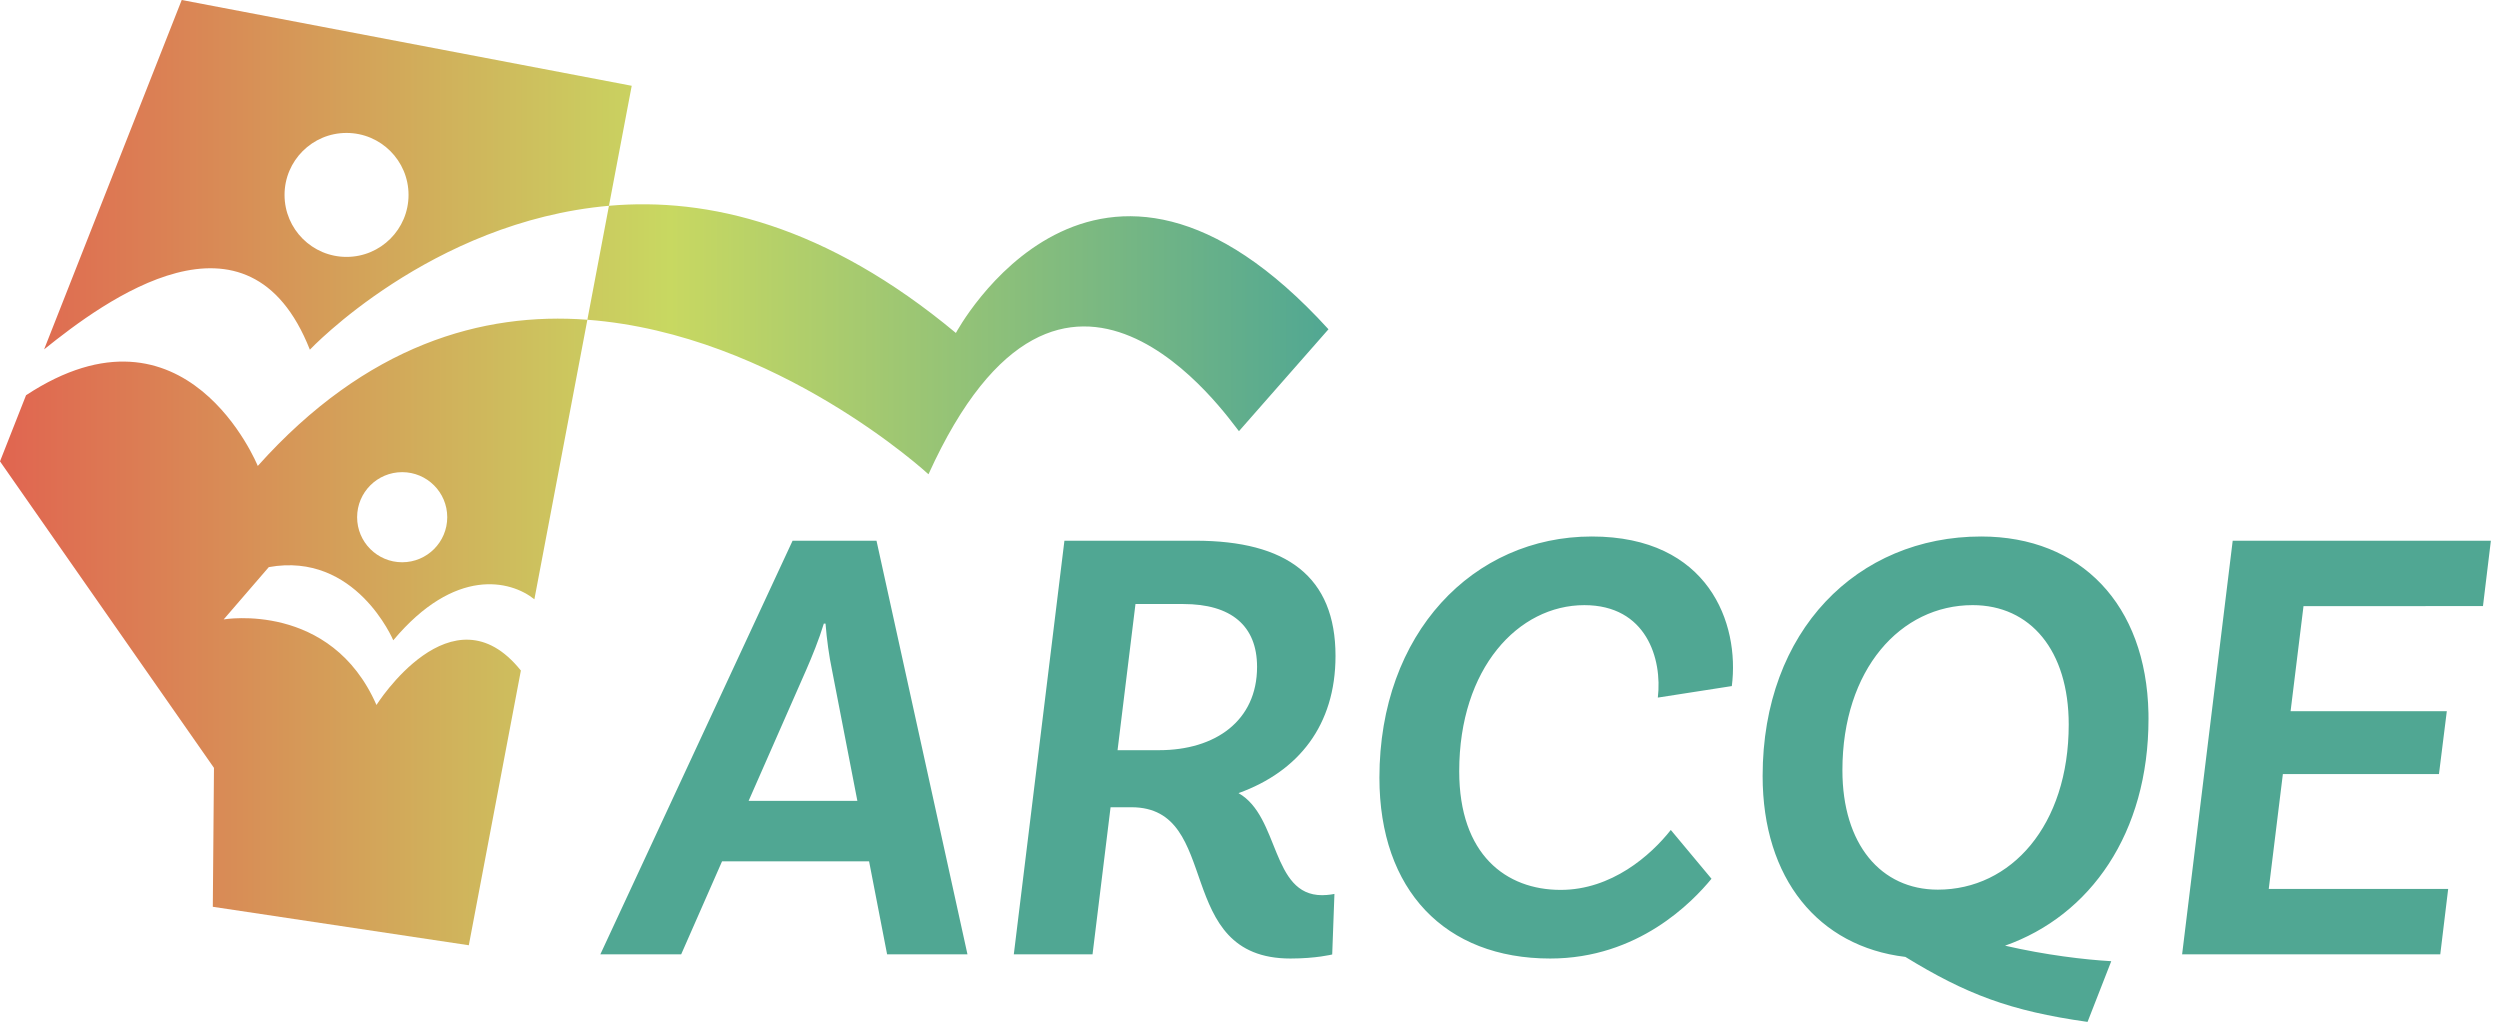 <svg xmlns="http://www.w3.org/2000/svg" xmlns:xlink="http://www.w3.org/1999/xlink" width="137px" height="56px" viewBox="0 0 137 56"><desc>Created with Sketch.</desc><defs><linearGradient x1="100%" y1="42.009%" x2="0%" y2="42.009%" id="linearGradient-1"><stop stop-color="#50A793" offset="0%"></stop><stop stop-color="#C8D861" offset="49.583%"></stop><stop stop-color="#E16450" offset="100%"></stop></linearGradient></defs><g id="**TEMPLATE" stroke="none" stroke-width="1" fill="none" fill-rule="evenodd"><g id="nav" transform="translate(-160, -8)"><g id="logo" transform="translate(160, 8)"><path d="M108.569,29.4 C114.026,29.4 117.613,33.127 117.735,39.075 L117.738,39.39 C117.738,45.654 114.556,50.171 109.876,51.823 C112.08,52.333 114.246,52.592 115.697,52.673 L114.398,56 C110.143,55.4 107.747,54.481 104.413,52.438 C99.648,51.868 96.592,48.153 96.592,42.524 C96.592,34.545 101.798,29.4 108.569,29.4 Z M87.231,29.4 C93.64,29.401 95.343,34.168 94.904,37.597 L90.849,38.228 C91.101,36.102 90.22,33.162 86.822,33.162 C83.21,33.162 79.965,36.61 79.965,42.265 C79.965,46.84 82.533,48.766 85.525,48.766 C88.311,48.766 90.458,46.88 91.56,45.482 L93.79,48.156 C92.741,49.43 89.774,52.527 84.953,52.527 C79.188,52.527 75.592,48.787 75.592,42.618 C75.592,34.695 80.732,29.4 87.231,29.4 Z M65.506,29.631 C70.506,29.631 73.186,31.598 73.186,35.944 C73.186,39.749 71.155,42.28 67.871,43.463 C70.134,44.747 69.644,49.056 72.451,49.056 C72.815,49.056 73.127,48.987 73.127,48.987 L73.005,52.305 C73.005,52.305 72.124,52.527 70.72,52.527 C64.201,52.527 67.049,44.237 62.001,44.237 L60.859,44.237 L59.871,52.296 L55.557,52.296 L58.33,29.631 L65.506,29.631 Z M136.5,29.631 L136.067,33.214 L126.232,33.215 L125.524,38.975 L134.085,38.975 L133.655,42.42 L125.101,42.42 L124.328,48.712 L134.16,48.712 L133.727,52.296 L119.58,52.296 L122.352,29.631 L136.5,29.631 Z M48.032,29.631 L53.017,52.296 L48.613,52.296 L47.626,47.202 L39.568,47.202 L37.329,52.296 L32.9,52.296 L43.434,29.631 L48.032,29.631 Z M108.101,33.161 C104.156,33.161 100.964,36.675 100.964,42.212 C100.964,46.269 103.074,48.753 106.194,48.753 C110.205,48.753 113.366,45.239 113.366,39.702 C113.366,35.645 111.266,33.161 108.101,33.161 Z M45.239,34.175 L45.145,34.175 C44.887,35.03 44.494,35.992 44.187,36.695 L41.024,43.888 L46.984,43.888 L45.587,36.682 C45.441,35.992 45.304,35.03 45.239,34.175 Z M64.849,33.101 L62.224,33.101 L61.242,41.11 L63.52,41.11 C66.586,41.11 68.887,39.512 68.887,36.544 C68.887,34.284 67.459,33.101 64.849,33.101 Z" id="Combined-Shape" fill="#50A793"></path><path d="M14.126,25.534 C20.073,18.888 26.446,17.088 32.188,17.522 L32.188,17.522 L29.284,32.841 C27.982,31.797 24.934,31.054 21.551,35.088 C21.551,35.088 19.503,30.216 14.73,31.078 L14.73,31.078 L12.257,33.944 C12.257,33.944 18.134,32.934 20.63,38.633 C20.63,38.633 24.779,32.045 28.544,36.746 L28.544,36.746 L25.691,51.8 L11.662,49.692 L11.726,42.08 L-7.10542736e-13,25.283 L1.427,21.659 C10.214,15.877 14.126,25.534 14.126,25.534 Z M22.039,25.874 C20.676,25.874 19.57,26.98 19.57,28.343 C19.57,29.707 20.676,30.812 22.039,30.812 C23.403,30.812 24.509,29.707 24.509,28.343 C24.509,26.98 23.403,25.874 22.039,25.874 Z M33.371,11.277 C38.785,10.797 45.276,12.328 52.383,18.247 C52.383,18.247 59.997,3.989 72.8,18.044 C72.794,18.051 68.373,23.085 67.93,23.588 L67.895,23.629 C67.314,22.938 58.283,9.671 50.881,25.99 C50.881,25.99 42.566,18.306 32.188,17.522 L32.188,17.522 Z M9.958,7.10542736e-15 L34.618,4.701 L33.371,11.277 C23.596,12.143 16.981,19.163 16.981,19.163 C13.61,10.619 5.707,16.499 2.417,19.146 L2.417,19.146 L9.958,7.10542736e-15 Z M18.99,7.285 C17.114,7.285 15.593,8.806 15.593,10.682 C15.593,12.558 17.114,14.078 18.99,14.078 C20.866,14.078 22.388,12.558 22.388,10.682 C22.388,8.806 20.866,7.285 18.99,7.285 Z" id="Combined-Shape" fill="url(#linearGradient-1)"></path></g></g></g></svg>